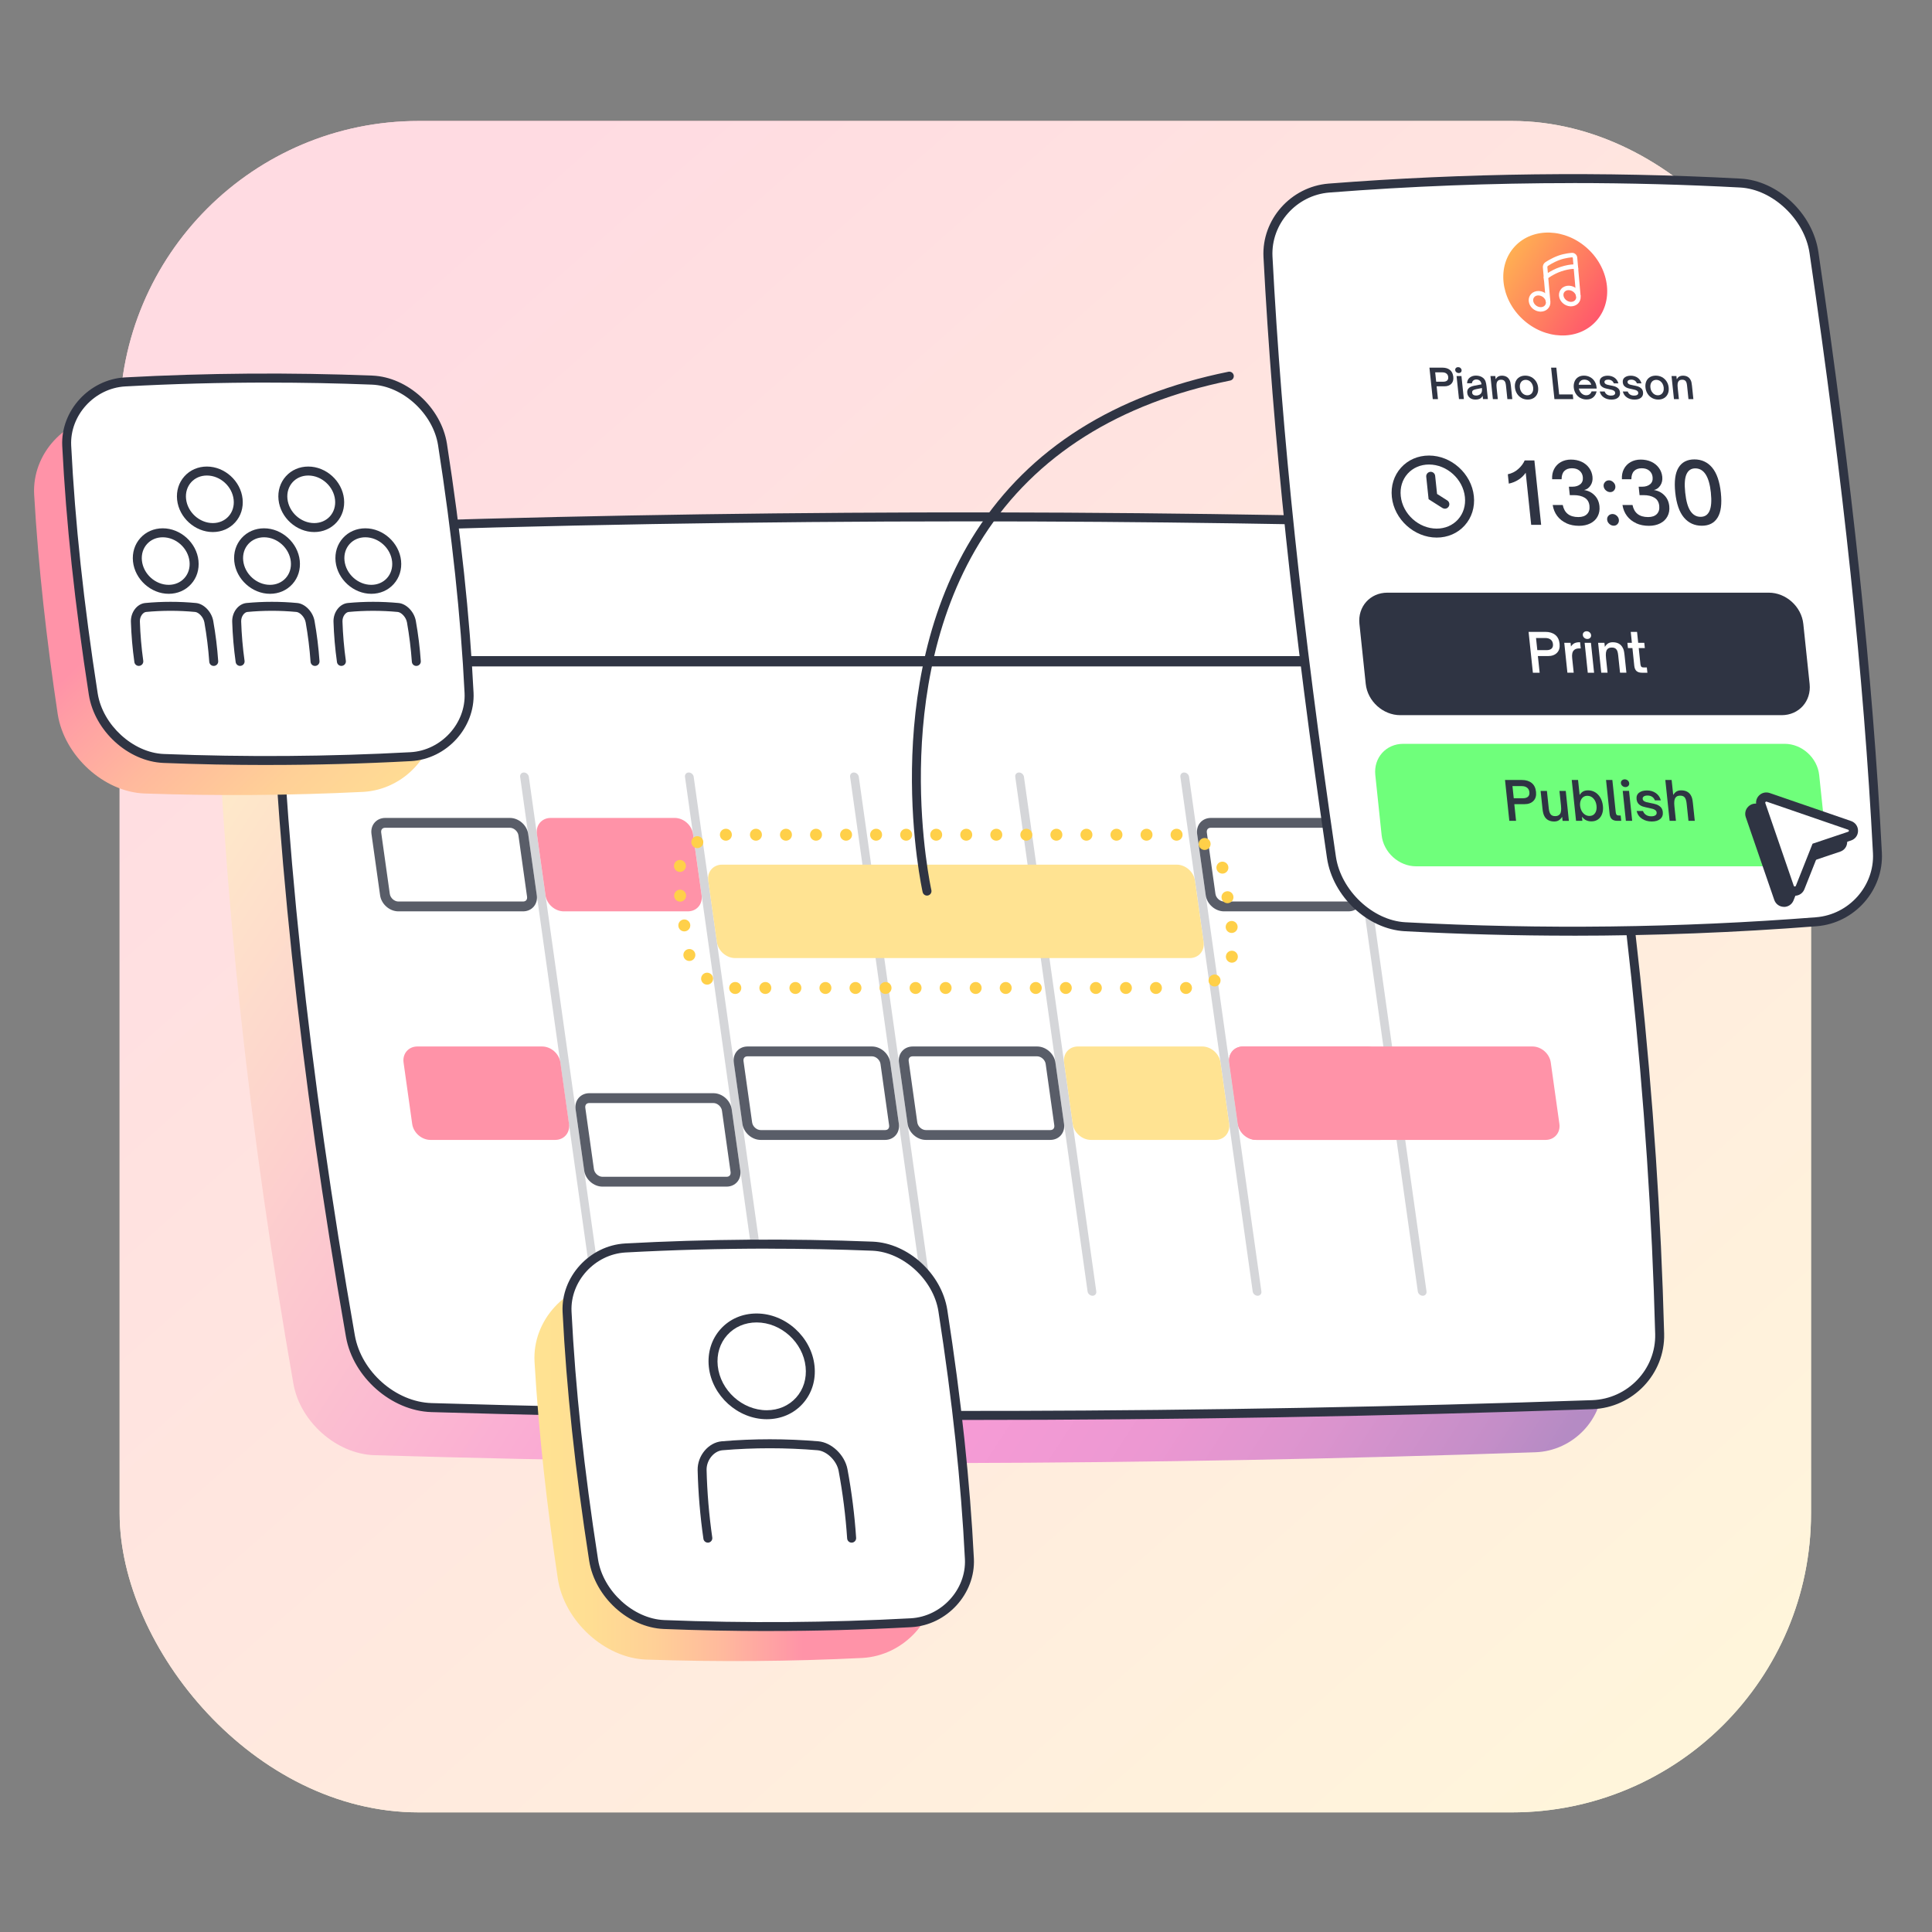 <?xml version="1.0" encoding="UTF-8"?>
<svg xmlns="http://www.w3.org/2000/svg" xmlns:xlink="http://www.w3.org/1999/xlink" viewBox="0 0 646 646">
  <rect x="0" y="0" width="646" height="646" fill="#808080" stroke="none"/>
  <defs>
    <style>.cls-1{clip-path:url(#clippath);}.cls-1,.cls-2{fill:none;}.cls-1,.cls-2,.cls-3,.cls-4,.cls-5,.cls-6,.cls-7,.cls-8,.cls-9,.cls-10,.cls-11,.cls-12,.cls-13,.cls-14,.cls-15,.cls-16{stroke-width:0px;}.cls-3{fill:url(#linear-gradient);}.cls-17{clip-path:url(#clippath-1);}.cls-4{fill:url(#New_Gradient_Swatch);}.cls-5{fill:url(#linear-gradient-4);}.cls-6{fill:url(#linear-gradient-2);}.cls-7{fill:url(#linear-gradient-3);}.cls-8{fill:url(#linear-gradient-5);}.cls-9{fill:#595d68;}.cls-10{fill:#6fff7b;}.cls-11{fill:#2f3443;}.cls-12{fill:#d5d6d9;}.cls-13{fill:#ff93a8;}.cls-14{fill:#ffe392;}.cls-15{fill:#fff;}.cls-16{fill:#ffd049;}</style>
    <linearGradient id="linear-gradient" x1="123.99" y1="97.82" x2="570.93" y2="604.61" gradientUnits="userSpaceOnUse">
      <stop offset="0" stop-color="#ffc9d4"></stop>
      <stop offset=".04" stop-color="#ffd0d5"></stop>
      <stop offset=".15" stop-color="#ffe1d7"></stop>
      <stop offset=".29" stop-color="#ffedd9"></stop>
      <stop offset=".49" stop-color="#fff4da"></stop>
      <stop offset="1" stop-color="#fff6db"></stop>
    </linearGradient>
    <linearGradient id="linear-gradient-2" x1="123.99" y1="97.82" x2="570.93" y2="604.61" gradientUnits="userSpaceOnUse">
      <stop offset="0" stop-color="#ffdbe2"></stop>
      <stop offset="1" stop-color="#fff6db"></stop>
    </linearGradient>
    <linearGradient id="linear-gradient-3" x1="86.52" y1="197.34" x2="522.77" y2="481.5" gradientUnits="userSpaceOnUse">
      <stop offset="0" stop-color="#fff1c8"></stop>
      <stop offset=".55" stop-color="#f99cd6"></stop>
      <stop offset=".68" stop-color="#f59bd5"></stop>
      <stop offset=".78" stop-color="#ec98d2"></stop>
      <stop offset=".87" stop-color="#db94ce"></stop>
      <stop offset=".96" stop-color="#c48ec8"></stop>
      <stop offset="1" stop-color="#b58bc4"></stop>
    </linearGradient>
    <linearGradient id="linear-gradient-4" x1="158.49" y1="285.38" x2="16.73" y2="137.58" gradientUnits="userSpaceOnUse">
      <stop offset="0" stop-color="#ffe392"></stop>
      <stop offset=".14" stop-color="#ffde93"></stop>
      <stop offset=".3" stop-color="#ffd097"></stop>
      <stop offset=".47" stop-color="#ffb99d"></stop>
      <stop offset=".64" stop-color="#ff99a6"></stop>
      <stop offset=".67" stop-color="#ff93a8"></stop>
    </linearGradient>
    <linearGradient id="linear-gradient-5" x1="178.7" y1="491.47" x2="312.75" y2="491.47" xlink:href="#linear-gradient-4"></linearGradient>
    <clipPath id="clippath">
      <path class="cls-2" d="m532.43,469.68c-129.38,4.48-258.77,4.81-388.15.98-12.64-.38-24.85-11.11-27.11-23.87-14.49-82.73-23.91-164.99-26.07-246.68-.32-12.6,9.88-23.22,22.51-23.67,129.38-4.48,258.77-4.81,388.15-.98,12.64.38,24.85,11.11,27.11,23.87,14.49,82.73,23.91,164.99,26.07,246.68.31,12.6-9.88,23.22-22.51,23.67Z"></path>
    </clipPath>
    <clipPath id="clippath-1">
      <path class="cls-1" d="m532.43,469.68c-129.38,4.48-258.77,4.81-388.15.98-12.64-.38-24.85-11.11-27.11-23.87-14.49-82.73-23.91-164.99-26.07-246.68-.32-12.6,9.88-23.22,22.51-23.67,129.38-4.48,258.77-4.81,388.15-.98,12.64.38,24.85,11.11,27.11,23.87,14.49,82.73,23.91,164.99,26.07,246.68.31,12.6-9.88,23.22-22.51,23.67Z"></path>
    </clipPath>
    <linearGradient id="New_Gradient_Swatch" x1="552.04" y1="115.52" x2="491.42" y2="76.61" gradientTransform="translate(234.9 -350.17) rotate(47.01)" gradientUnits="userSpaceOnUse">
      <stop offset=".2" stop-color="#ff4b6f"></stop>
      <stop offset="1" stop-color="#ffd448"></stop>
    </linearGradient>
  </defs>
  <g id="Layer_2">
    <rect class="cls-3" x="40" y="40.45" width="565.55" height="565.55" rx="100" ry="100"></rect>
    <rect class="cls-6" x="40" y="40.45" width="565.55" height="565.55" rx="100" ry="100"></rect>
  </g>
  <g id="Layer_1">
    <path class="cls-7" d="m513.37,485.59c-129.38,4.48-258.77,4.81-388.15.98-12.64-.38-24.85-11.11-27.11-23.87-14.49-82.73-23.91-164.99-26.07-246.68-.32-12.6,9.88-23.22,22.51-23.67,129.38-4.48,258.77-4.81,388.15-.98,12.64.38,24.85,11.11,27.11,23.87,14.49,82.73,23.91,164.99,26.07,246.68.32,12.6-9.88,23.22-22.51,23.67Z"></path>
    <path class="cls-15" d="m532.43,469.68c-129.38,4.48-258.77,4.81-388.15.98-12.64-.38-24.85-11.11-27.11-23.87-14.49-82.73-23.91-164.99-26.07-246.68-.32-12.6,9.88-23.22,22.51-23.67,129.38-4.48,258.77-4.81,388.15-.98,12.64.38,24.85,11.11,27.11,23.87,14.49,82.73,23.91,164.99,26.07,246.68.31,12.6-9.88,23.22-22.51,23.67Z"></path>
    <path class="cls-11" d="m322.88,474.79c-59.7,0-119.36-.88-178.65-2.63-13.36-.41-26.16-11.67-28.54-25.11-15.51-88.56-24.04-169.32-26.09-246.9-.34-13.42,10.41-24.72,23.96-25.21,128.82-4.46,259.44-4.79,388.25-.98,13.36.41,26.16,11.67,28.54,25.11,15.51,88.56,24.04,169.32,26.09,246.9.33,13.42-10.41,24.72-23.96,25.21h0c-69.53,2.41-139.59,3.61-209.6,3.61Zm.28-300.46c-69.98,0-140,1.2-209.5,3.61-11.91.43-21.36,10.36-21.06,22.13,2.04,77.43,10.56,158.05,26.05,246.45,2.14,12.11,13.66,22.27,25.67,22.63,128.74,3.81,259.31,3.47,388.06-.98,11.91-.43,21.36-10.36,21.06-22.13-2.04-77.43-10.56-158.05-26.05-246.45-2.14-12.11-13.66-22.27-25.67-22.63-59.25-1.75-118.89-2.63-178.56-2.63Zm209.27,295.34h0,0Z"></path>
    <path class="cls-11" d="m532.87,222.83H92.79c-.95,0-1.72-.77-1.72-1.72s.77-1.72,1.72-1.72h440.08c.95,0,1.72.77,1.72,1.72s-.77,1.72-1.72,1.72Z"></path>
    <path class="cls-12" d="m199.76,433.26h0c-.8,0-1.55-.65-1.66-1.45l-24.18-172.06c-.11-.8.45-1.45,1.25-1.45h0c.8,0,1.55.65,1.66,1.45l24.18,172.06c.11.8-.45,1.45-1.25,1.45Z"></path>
    <path class="cls-12" d="m254.88,433.26h0c-.8,0-1.55-.65-1.66-1.45l-24.18-172.06c-.11-.8.45-1.45,1.25-1.45h0c.8,0,1.55.65,1.66,1.45l24.18,172.06c.11.8-.45,1.45-1.25,1.45Z"></path>
    <path class="cls-12" d="m310.09,433.26h0c-.8,0-1.55-.65-1.66-1.45l-24.18-172.06c-.11-.8.45-1.45,1.25-1.45h0c.8,0,1.55.65,1.66,1.45l24.18,172.06c.11.8-.45,1.45-1.25,1.45Z"></path>
    <path class="cls-12" d="m365.31,433.26h0c-.8,0-1.55-.65-1.66-1.45l-24.18-172.06c-.11-.8.45-1.45,1.25-1.45h0c.8,0,1.55.65,1.66,1.45l24.18,172.06c.11.8-.45,1.45-1.25,1.45Z"></path>
    <path class="cls-12" d="m420.52,433.26h0c-.8,0-1.55-.65-1.66-1.45l-24.18-172.06c-.11-.8.45-1.45,1.25-1.45h0c.8,0,1.55.65,1.66,1.45l24.18,172.06c.11.8-.45,1.45-1.25,1.45Z"></path>
    <path class="cls-12" d="m475.73,433.26h0c-.8,0-1.55-.65-1.66-1.45l-24.18-172.06c-.11-.8.45-1.45,1.25-1.45h0c.8,0,1.55.65,1.66,1.45l24.18,172.06c.11.8-.45,1.45-1.25,1.45Z"></path>
    <path class="cls-9" d="m170.49,276.78c1.34,0,2.67,1.19,2.86,2.54l2.88,20.5c.07.49-.03.91-.28,1.2-.24.28-.61.42-1.08.42h-41.67c-1.34,0-2.67-1.19-2.86-2.54l-2.88-20.5c-.07-.49.03-.91.28-1.2.24-.28.61-.42,1.08-.42h41.67m0-3.29h-41.67c-2.96,0-5.03,2.4-4.61,5.37l2.88,20.5c.42,2.96,3.16,5.37,6.12,5.37h41.67c2.96,0,5.03-2.4,4.61-5.37l-2.88-20.5c-.42-2.96-3.16-5.37-6.12-5.37h0Z"></path>
    <path class="cls-13" d="m185.65,381.15h-41.71c-2.96,0-5.71-2.4-6.12-5.37l-2.88-20.5c-.42-2.96,1.65-5.37,4.61-5.37h41.71c2.96,0,5.71,2.4,6.12,5.37l2.88,20.5c.42,2.96-1.65,5.37-4.61,5.37Z"></path>
    <path class="cls-13" d="m229.99,304.73h-41.47c-2.96,0-5.71-2.4-6.12-5.37l-2.88-20.5c-.42-2.96,1.65-5.37,4.61-5.37h41.47c2.96,0,5.71,2.4,6.12,5.37l2.88,20.5c.42,2.96-1.65,5.37-4.61,5.37Z"></path>
    <path class="cls-9" d="m238.54,368.82c1.34,0,2.67,1.19,2.86,2.54l2.88,20.5c.07.49-.03.91-.28,1.2-.24.28-.61.42-1.08.42h-41.47c-1.34,0-2.67-1.19-2.86-2.54l-2.88-20.5c-.07-.49.03-.91.28-1.2.24-.28.61-.42,1.08-.42h41.47m0-3.29h-41.47c-2.96,0-5.03,2.4-4.61,5.37l2.88,20.5c.42,2.96,3.16,5.37,6.12,5.37h41.47c2.96,0,5.03-2.4,4.61-5.37l-2.88-20.5c-.42-2.96-3.16-5.37-6.12-5.37h0Z"></path>
    <path class="cls-14" d="m506.06,304.73h-41.57c-2.96,0-5.71-2.4-6.12-5.37l-2.88-20.5c-.42-2.96,1.65-5.37,4.61-5.37h41.57c2.96,0,5.71,2.4,6.12,5.37l2.88,20.5c.42,2.96-1.65,5.37-4.61,5.37Z"></path>
    <path class="cls-14" d="m397.83,320.35h-152.01c-2.96,0-5.71-2.4-6.12-5.37l-2.88-20.5c-.42-2.96,1.65-5.37,4.61-5.37h152.01c2.96,0,5.71,2.4,6.12,5.37l2.88,20.5c.42,2.96-1.65,5.37-4.61,5.37Z"></path>
    <path class="cls-9" d="m291.55,353.2c1.34,0,2.67,1.19,2.86,2.54l2.88,20.5c.07.49-.03.91-.28,1.2-.24.28-.61.42-1.08.42h-41.58c-1.34,0-2.67-1.19-2.86-2.54l-2.88-20.5c-.07-.49.03-.91.28-1.2.24-.28.61-.42,1.08-.42h41.58m0-3.29h-41.58c-2.96,0-5.03,2.4-4.61,5.37l2.88,20.5c.42,2.96,3.16,5.37,6.12,5.37h41.58c2.96,0,5.03-2.4,4.61-5.37l-2.88-20.5c-.42-2.96-3.16-5.37-6.12-5.37h0Z"></path>
    <path class="cls-9" d="m346.78,353.2c1.34,0,2.67,1.19,2.86,2.54l2.88,20.5c.07.49-.03.91-.28,1.2-.24.28-.61.42-1.08.42h-41.58c-1.34,0-2.67-1.19-2.86-2.54l-2.88-20.5c-.07-.49.03-.91.28-1.2.24-.28.61-.42,1.08-.42h41.58m0-3.29h-41.58c-2.96,0-5.03,2.4-4.61,5.37l2.88,20.5c.42,2.96,3.16,5.37,6.12,5.37h41.58c2.96,0,5.03-2.4,4.61-5.37l-2.88-20.5c-.42-2.96-3.16-5.37-6.12-5.37h0Z"></path>
    <path class="cls-14" d="m406.37,381.15h-41.57c-2.96,0-5.71-2.4-6.12-5.37l-2.88-20.5c-.42-2.96,1.65-5.37,4.61-5.37h41.57c2.96,0,5.71,2.4,6.12,5.37l2.88,20.5c.42,2.96-1.65,5.37-4.61,5.37Z"></path>
    <path class="cls-9" d="m446.46,276.78c1.34,0,2.67,1.19,2.86,2.54l2.88,20.5c.07.49-.03.91-.28,1.2-.24.28-.61.42-1.08.42h-41.57c-1.34,0-2.67-1.19-2.86-2.54l-2.88-20.5c-.07-.49.03-.91.28-1.2.24-.28.61-.42,1.08-.42h41.57m0-3.29h-41.57c-2.96,0-5.03,2.4-4.61,5.37l2.88,20.5c.42,2.96,3.16,5.37,6.12,5.37h41.57c2.96,0,5.03-2.4,4.61-5.37l-2.88-20.5c-.42-2.96-3.16-5.37-6.12-5.37h0Z"></path>
    <path class="cls-13" d="m516.8,381.15h-96.78c-2.96,0-5.71-2.4-6.12-5.37l-2.88-20.5c-.42-2.96,1.65-5.37,4.61-5.37h96.78c2.96,0,5.71,2.4,6.12,5.37l2.88,20.5c.42,2.96-1.65,5.37-4.61,5.37Z"></path>
    <path class="cls-13" d="m461.59,381.15h-41.57c-2.96,0-5.71-2.4-6.12-5.37l-2.88-20.5c-.42-2.96,1.65-5.37,4.61-5.37h41.57c2.96,0,5.71,2.4,6.12,5.37l2.88,20.5c.42,2.96-1.65,5.37-4.61,5.37Z"></path>
    <path class="cls-16" d="m394.56,330.35c0-1.11.89-2,2-2h0c1.1,0,2,.89,2,2h0c0,1.1-.9,2-2,2h0c-1.11,0-2-.9-2-2Zm-10.05,0c0-1.11.9-2,2-2h0c1.11,0,2,.89,2,2h0c0,1.1-.89,2-2,2h0c-1.1,0-2-.9-2-2Zm-10.04,0c0-1.11.89-2,2-2h0c1.1,0,2,.89,2,2h0c0,1.1-.9,2-2,2h0c-1.11,0-2-.9-2-2Zm-10.05,0c0-1.11.9-2,2-2h0c1.11,0,2,.89,2,2h0c0,1.1-.89,2-2,2h0c-1.1,0-2-.9-2-2Zm-10.05,0c0-1.11.9-2,2-2h0c1.11,0,2,.89,2,2h0c0,1.1-.89,2-2,2h0c-1.1,0-2-.9-2-2Zm-10.04,0c0-1.11.9-2,2-2h0c1.1,0,2,.89,2,2h0c0,1.1-.9,2-2,2h0c-1.1,0-2-.9-2-2Zm-10.05,0c0-1.11.9-2,2-2h0c1.11,0,2,.89,2,2h0c0,1.1-.89,2-2,2h0c-1.1,0-2-.9-2-2Zm-10.04,0c0-1.11.89-2,2-2h0c1.1,0,1.99.89,1.99,2h0c0,1.1-.89,2-1.99,2h0c-1.11,0-2-.9-2-2Zm-10.05,0c0-1.11.89-2,2-2h0c1.1,0,2,.89,2,2h0c0,1.1-.9,2-2,2h0c-1.11,0-2-.9-2-2Zm-10.05,0c0-1.11.9-2,2-2h0c1.11,0,2,.89,2,2h0c0,1.1-.89,2-2,2h0c-1.1,0-2-.9-2-2Zm-10.04,0c0-1.11.89-2,2-2h0c1.1,0,2,.89,2,2h0c0,1.1-.9,2-2,2h0c-1.11,0-2-.9-2-2Zm-10.05,0c0-1.11.9-2,2-2h0c1.1,0,2,.89,2,2h0c0,1.1-.9,2-2,2h0c-1.1,0-2-.9-2-2Zm-10.05,0c0-1.11.9-2,2.01-2h0c1.1,0,1.99.89,1.99,2h0c0,1.1-.89,2-1.99,2h0c-1.11,0-2.01-.9-2.01-2Zm-10.04,0c0-1.11.89-2,2-2h0c1.1,0,2,.89,2,2h0c0,1.1-.9,2-2,2h0c-1.11,0-2-.9-2-2Zm-10.05,0c0-1.11.9-2,2-2h0c1.11,0,2,.89,2,2h0c0,1.1-.89,2-2,2h0c-1.1,0-2-.9-2-2Zm-8.07,2h-.02c-1.11,0-2-.9-2-2h0c0-1.11.89-2,2-2h.05c1.1,0,2,.89,2,2h0c0,1.1-.9,2-2,2h-.03Zm158.61-3.39c-.62-.92-.37-2.16.55-2.77h0c.92-.62,2.16-.37,2.78.54h0c.62.92.37,2.16-.55,2.78h0c-.34.23-.73.34-1.11.34h0c-.64,0-1.28-.31-1.66-.89Zm-169.19-.11c-.89-.65-1.09-1.89-.44-2.79h0c.65-.89,1.9-1.09,2.79-.44h0c.9.65,1.1,1.9.45,2.79h0c-.39.54-1,.83-1.62.83h0c-.41,0-.82-.13-1.18-.39Zm176.09-7.04c-1.06-.31-1.68-1.41-1.37-2.48h0c.31-1.06,1.42-1.67,2.48-1.36h0c1.06.31,1.67,1.42,1.36,2.48h0c-.25.88-1.05,1.44-1.92,1.44h0c-.18,0-.37-.02-.55-.08Zm-182.73-1.83c-.37-1.05.19-2.18,1.23-2.55h0c1.04-.36,2.18.19,2.55,1.23h0c.36,1.04-.19,2.18-1.23,2.55h0c-.22.07-.44.11-.66.11h0c-.83,0-1.6-.52-1.89-1.34Zm181.23-9.76c-.15-1.09.61-2.1,1.71-2.26h0c1.09-.15,2.1.61,2.25,1.71h0c.16,1.09-.6,2.1-1.7,2.26h0c-.09.01-.19.02-.28.02h0c-.98,0-1.84-.73-1.98-1.73Zm-183.01-.51c-.16-1.09.6-2.1,1.7-2.26h0c1.09-.15,2.1.61,2.26,1.7h0c.15,1.1-.61,2.11-1.71,2.26h0c-.09.02-.18.02-.28.02h0c-.98,0-1.83-.72-1.97-1.72Zm181.62-9.44c-.16-1.09.6-2.1,1.7-2.25h0c1.09-.16,2.1.6,2.26,1.7h0c.15,1.09-.61,2.1-1.71,2.26h0c-.09,0-.19.02-.28.02h0c-.98,0-1.83-.73-1.97-1.73Zm-183.02-.51c-.16-1.09.61-2.1,1.7-2.26h0c1.09-.15,2.1.61,2.26,1.7h0c.15,1.1-.61,2.11-1.7,2.26h0c-.1.02-.19.02-.28.02h0c-.99,0-1.84-.72-1.98-1.72Zm181.41-8.99c-.36-1.04.19-2.18,1.23-2.55h0c1.04-.36,2.18.19,2.55,1.23h0c.36,1.04-.18,2.18-1.23,2.55h0c-.22.07-.44.11-.66.11h0c-.82,0-1.6-.52-1.89-1.34Zm-180.05.69c-1.06-.31-1.67-1.42-1.36-2.48h0c.31-1.06,1.42-1.67,2.48-1.36h0c1.06.31,1.67,1.42,1.36,2.48h0c-.26.87-1.05,1.44-1.92,1.44h0c-.19,0-.38-.03-.56-.08Zm174.82-7.64c-.89-.65-1.09-1.9-.44-2.79h0c.64-.9,1.89-1.1,2.79-.45h0c.89.65,1.09,1.9.45,2.79h0c-.39.54-1,.83-1.62.83h0c-.41,0-.82-.12-1.18-.38Zm-170.12-1.12c-.61-.92-.36-2.16.55-2.77h0c.92-.62,2.16-.37,2.78.55h0c.61.92.37,2.16-.55,2.77h0c-.34.23-.73.34-1.11.34h0c-.65,0-1.28-.31-1.67-.89Zm159.91-3.59c0-1.11.9-2,2-2h0c1.11,0,2.01.89,2.01,2h0c0,1.1-.9,1.99-2.01,1.99h0c-1.1,0-2-.89-2-1.99Zm-10.04,0c0-1.11.89-2,2-2h0c1.1,0,2,.89,2,2h0c0,1.1-.9,1.99-2,1.99h0c-1.11,0-2-.89-2-1.99Zm-10.05,0c0-1.11.9-2,2-2h0c1.11,0,2,.89,2,2h0c0,1.1-.89,1.99-2,1.99h0c-1.1,0-2-.89-2-1.99Zm-10.04,0c0-1.11.89-2,1.99-2h0c1.11,0,2.01.89,2.01,2h0c0,1.1-.9,1.99-2.01,1.99h0c-1.1,0-1.99-.89-1.99-1.99Zm-10.05,0c0-1.11.9-2,2-2h0c1.11,0,2,.89,2,2h0c0,1.1-.89,1.99-2,1.99h0c-1.1,0-2-.89-2-1.99Zm-10.05,0c0-1.11.9-2,2-2h0c1.11,0,2,.89,2,2h0c0,1.1-.89,1.99-2,1.99h0c-1.1,0-2-.89-2-1.99Zm-10.04,0c0-1.11.89-2,2-2h0c1.1,0,2,.89,2,2h0c0,1.1-.9,1.99-2,1.99h0c-1.11,0-2-.89-2-1.99Zm-10.05,0c0-1.11.9-2,2-2h0c1.11,0,2,.89,2,2h0c0,1.1-.89,1.99-2,1.99h0c-1.1,0-2-.89-2-1.99Zm-10.04,0c0-1.11.89-2,1.99-2h0c1.11,0,2,.89,2,2h0c0,1.1-.89,1.99-2,1.99h0c-1.1,0-1.99-.89-1.99-1.99Zm-10.05,0c0-1.11.89-2,2-2h0c1.1,0,2,.89,2,2h0c0,1.1-.9,1.99-2,1.99h0c-1.11,0-2-.89-2-1.99Zm-10.05,0c0-1.11.9-2,2-2h0c1.11,0,2,.89,2,2h0c0,1.1-.89,1.99-2,1.99h0c-1.1,0-2-.89-2-1.99Zm-10.04,0c0-1.11.89-2,2-2h0c1.1,0,2,.89,2,2h0c0,1.1-.9,1.99-2,1.99h0c-1.11,0-2-.89-2-1.99Zm-10.05,0c0-1.11.89-2,2-2h0c1.1,0,2,.89,2,2h0c0,1.1-.9,1.99-2,1.99h0c-1.11,0-2-.89-2-1.99Zm-10.05,0c0-1.11.9-2,2-2h0c1.11,0,2,.89,2,2h0c0,1.1-.89,1.99-2,1.99h0c-1.1,0-2-.89-2-1.99Zm-10.04,0c0-1.11.89-2,2-2h0c1.1,0,2,.89,2,2h0c0,1.1-.9,1.99-2,1.99h0c-1.11,0-2-.89-2-1.99Zm-10.05,0c0-1.11.9-2,2-2h0c1.11,0,2,.89,2,2h0c0,1.1-.89,1.99-2,1.99h0c-1.1,0-2-.89-2-1.99Z"></path>
    <path class="cls-5" d="m121.45,264.78c-24.37,1.2-48.75,1.38-73.12.54-13.67-.51-26.86-12.66-29.03-26.53-3.71-24.69-6.49-49.19-7.88-73.45-.73-13.61,10.32-25.56,23.99-26.31,24.37-1.2,48.75-1.38,73.12-.54,13.67.52,26.86,12.66,29.03,26.53,3.71,24.69,6.49,49.19,7.88,73.45.73,13.61-10.32,25.56-23.99,26.31Z"></path>
    <path class="cls-15" d="m137.38,253c-27.56,1.49-55.13,1.69-82.69.6-11.06-.47-21.71-10.26-23.5-21.49-4.34-27.96-7.51-55.69-8.88-83.11-.51-11,8.4-20.65,19.46-21.3,27.56-1.49,55.13-1.69,82.69-.6,11.06.47,21.71,10.26,23.5,21.49,4.34,27.96,7.51,55.69,8.88,83.11.51,11-8.4,20.65-19.46,21.3Z"></path>
    <path class="cls-11" d="m89.51,255.79c-11.66,0-23.31-.23-34.88-.69-11.82-.5-23-10.71-24.92-22.76-4.7-30.29-7.61-57.52-8.9-83.27-.55-11.7,9.01-22.17,20.87-22.87,27.49-1.49,55.36-1.69,82.84-.61,11.82.5,23,10.71,24.92,22.76,4.7,30.29,7.61,57.52,8.9,83.27.55,11.7-9.01,22.17-20.87,22.87,0,0,0,0,0,0-15.9.86-31.94,1.29-47.95,1.29Zm.12-127.87c-15.96,0-31.94.43-47.79,1.29-10.25.6-18.51,9.64-18.04,19.73,1.28,25.64,4.18,52.77,8.87,82.95,1.68,10.53,11.8,19.79,22.08,20.22,27.38,1.08,55.15.88,82.54-.6,10.25-.6,18.52-9.64,18.05-19.73-1.28-25.64-4.18-52.77-8.87-82.95-1.68-10.53-11.8-19.79-22.08-20.22-11.54-.46-23.14-.68-34.76-.68Z"></path>
    <path class="cls-11" d="m56.41,198.55c-5.96,0-11.31-4.84-11.94-10.79h0c-.31-2.96.56-5.75,2.46-7.86,1.88-2.09,4.55-3.25,7.49-3.25,5.96,0,11.31,4.84,11.94,10.79.31,2.96-.56,5.76-2.46,7.86-1.88,2.09-4.54,3.25-7.49,3.25Zm-1.99-18.9c-2.08,0-3.95.8-5.26,2.25-1.32,1.47-1.93,3.43-1.71,5.54h0c.47,4.47,4.49,8.11,8.95,8.11,2.08,0,3.95-.8,5.26-2.25,1.32-1.47,1.93-3.44,1.71-5.54-.47-4.47-4.49-8.11-8.95-8.11Z"></path>
    <path class="cls-11" d="m46.41,222.66c-.74,0-1.38-.54-1.48-1.29-.63-4.47-1.02-9.01-1.16-13.48-.09-3.18,2.05-5.98,4.76-6.26,5.6-.53,11.32-.54,17.02,0,2.62.26,5.19,2.93,5.74,5.94.8,4.48,1.36,9.01,1.67,13.49.06.83-.56,1.54-1.39,1.6-.84.07-1.54-.56-1.6-1.39-.31-4.37-.86-8.8-1.63-13.16-.33-1.82-1.93-3.37-3.08-3.49-5.5-.52-11.03-.51-16.43,0-1,.1-2.11,1.49-2.06,3.18.14,4.36.52,8.79,1.13,13.15.11.82-.46,1.58-1.28,1.69-.07.01-.14.01-.21.01Z"></path>
    <path class="cls-11" d="m90.28,198.55c-5.96,0-11.31-4.84-11.94-10.79h0c-.31-2.96.56-5.75,2.46-7.86,1.88-2.09,4.55-3.25,7.49-3.25,5.96,0,11.31,4.84,11.94,10.79.31,2.96-.56,5.76-2.46,7.86-1.88,2.09-4.54,3.25-7.49,3.25Zm-1.99-18.9c-2.08,0-3.95.8-5.26,2.25-1.32,1.47-1.93,3.43-1.71,5.54h0c.47,4.47,4.49,8.11,8.95,8.11,2.08,0,3.95-.8,5.26-2.25,1.32-1.47,1.93-3.44,1.71-5.54-.47-4.47-4.49-8.11-8.95-8.11Z"></path>
    <path class="cls-11" d="m80.28,222.66c-.74,0-1.38-.54-1.48-1.29-.63-4.47-1.02-9.01-1.16-13.48-.09-3.18,2.05-5.98,4.76-6.26,5.6-.53,11.32-.54,17.02,0,2.62.26,5.19,2.93,5.74,5.94.8,4.48,1.36,9.01,1.67,13.49.06.83-.56,1.54-1.39,1.6-.85.07-1.54-.56-1.6-1.39-.31-4.37-.86-8.8-1.63-13.16-.33-1.82-1.93-3.37-3.08-3.49-5.5-.52-11.03-.51-16.43,0-1,.1-2.11,1.49-2.06,3.18.14,4.36.52,8.79,1.13,13.15.11.82-.46,1.58-1.28,1.69-.07.01-.14.01-.21.01Z"></path>
    <path class="cls-11" d="m124.15,198.55c-5.96,0-11.31-4.84-11.94-10.79h0c-.31-2.96.56-5.75,2.46-7.86,1.88-2.09,4.55-3.25,7.49-3.25,5.96,0,11.31,4.84,11.94,10.79.31,2.96-.56,5.75-2.46,7.86-1.88,2.09-4.54,3.25-7.49,3.25Zm-1.99-18.9c-2.08,0-3.95.8-5.26,2.25-1.32,1.47-1.93,3.43-1.71,5.54h0c.47,4.47,4.49,8.11,8.95,8.11,2.08,0,3.95-.8,5.26-2.25,1.32-1.47,1.93-3.44,1.71-5.54-.47-4.47-4.49-8.11-8.95-8.11Z"></path>
    <path class="cls-11" d="m114.15,222.66c-.74,0-1.38-.54-1.48-1.29-.63-4.47-1.02-9.01-1.16-13.48-.09-3.18,2.05-5.98,4.76-6.26,5.6-.53,11.32-.54,17.02,0,2.62.26,5.19,2.93,5.74,5.94.8,4.48,1.36,9.02,1.67,13.49.06.83-.56,1.54-1.39,1.6-.84.07-1.54-.56-1.6-1.39-.31-4.36-.86-8.79-1.63-13.16-.33-1.82-1.93-3.37-3.08-3.49-5.5-.51-11.03-.51-16.43,0-1,.1-2.11,1.49-2.06,3.18.14,4.36.52,8.79,1.13,13.15.11.82-.46,1.58-1.28,1.69-.07.01-.14.01-.21.01Z"></path>
    <path class="cls-11" d="m71.16,177.9c-5.96,0-11.31-4.84-11.94-10.79h0c-.31-2.96.56-5.75,2.46-7.86,1.88-2.09,4.55-3.25,7.49-3.25,5.96,0,11.31,4.84,11.94,10.79.31,2.96-.56,5.75-2.46,7.86-1.89,2.09-4.55,3.25-7.49,3.25Zm-8.95-11.11c.47,4.47,4.49,8.11,8.95,8.11,2.08,0,3.95-.8,5.26-2.25,1.32-1.47,1.93-3.44,1.71-5.54-.47-4.47-4.49-8.11-8.95-8.11-2.08,0-3.95.8-5.26,2.25-1.32,1.47-1.93,3.44-1.71,5.54h0Z"></path>
    <path class="cls-11" d="m105.07,177.9c-5.96,0-11.31-4.84-11.94-10.79h0c-.31-2.96.56-5.75,2.46-7.86,1.88-2.09,4.54-3.25,7.49-3.25,5.96,0,11.31,4.84,11.94,10.79.31,2.96-.56,5.75-2.46,7.86-1.89,2.09-4.55,3.25-7.49,3.25Zm-1.99-18.9c-2.08,0-3.95.8-5.26,2.25-1.32,1.47-1.93,3.44-1.71,5.54h0c.47,4.47,4.49,8.11,8.95,8.11,2.08,0,3.95-.8,5.26-2.25,1.32-1.47,1.93-3.44,1.71-5.54-.47-4.47-4.49-8.11-8.95-8.11Z"></path>
    <path class="cls-8" d="m288.33,554.37c-24.1,1.18-48.19,1.36-72.29.54-13.9-.52-27.31-12.86-29.51-26.97-3.66-24.41-6.4-48.63-7.8-72.62-.75-13.83,10.48-25.98,24.38-26.75,24.1-1.18,48.19-1.36,72.29-.54,13.9.52,27.31,12.86,29.51,26.97,3.66,24.41,6.4,48.63,7.8,72.62.75,13.83-10.48,25.98-24.38,26.75Z"></path>
    <path class="cls-15" d="m304.68,542.58c-27.56,1.49-55.13,1.69-82.69.6-11.06-.47-21.71-10.26-23.5-21.49-4.34-27.96-7.51-55.69-8.88-83.11-.51-11,8.4-20.65,19.46-21.3,27.56-1.49,55.13-1.69,82.69-.6,11.06.47,21.71,10.26,23.5,21.49,4.34,27.96,7.51,55.69,8.88,83.11.51,11-8.4,20.65-19.46,21.3Z"></path>
    <path class="cls-11" d="m256.81,545.37c-11.66,0-23.3-.23-34.88-.69-11.82-.5-23-10.71-24.92-22.76-4.7-30.29-7.61-57.53-8.9-83.27-.55-11.7,9.01-22.17,20.87-22.87,27.49-1.49,55.36-1.69,82.84-.61,11.82.5,23,10.71,24.92,22.76,4.7,30.29,7.61,57.52,8.9,83.27.54,11.7-9.01,22.17-20.87,22.87,0,0,0,0,0,0-15.9.86-31.93,1.29-47.95,1.29Zm.12-127.87c-15.96,0-31.94.43-47.79,1.29-10.25.6-18.51,9.64-18.04,19.73,1.28,25.63,4.18,52.77,8.87,82.95,1.68,10.53,11.8,19.79,22.08,20.23,27.39,1.08,55.16.88,82.54-.6,10.25-.6,18.52-9.64,18.05-19.73-1.28-25.64-4.18-52.77-8.87-82.95-1.68-10.53-11.8-19.79-22.08-20.22-11.54-.46-23.14-.68-34.76-.68Z"></path>
    <path class="cls-11" d="m256.38,474.54c-9.67,0-18.36-7.86-19.37-17.52h0c-.5-4.77.9-9.25,3.94-12.63,3.02-3.36,7.29-5.2,12.03-5.2,9.67,0,18.36,7.86,19.37,17.52.5,4.77-.9,9.25-3.94,12.63-3.02,3.36-7.29,5.2-12.03,5.2Zm-3.4-32.36c-3.87,0-7.35,1.5-9.8,4.21-2.47,2.74-3.6,6.4-3.19,10.31h0c.86,8.18,8.21,14.84,16.39,14.84,3.87,0,7.35-1.5,9.8-4.21,2.47-2.74,3.6-6.4,3.19-10.31-.86-8.18-8.21-14.84-16.39-14.84Z"></path>
    <path class="cls-11" d="m236.68,515.81c-.73,0-1.38-.54-1.48-1.29-1.1-7.62-1.75-15.36-1.93-22.98-.09-4.8,3.59-9.2,8.02-9.61,10.65-.91,21.53-.91,32.36,0,4.45.4,8.8,4.57,9.71,9.29,1.42,7.64,2.4,15.37,2.9,22.99.05.83-.57,1.54-1.4,1.6-.83.06-1.54-.57-1.6-1.4-.5-7.5-1.46-15.12-2.86-22.63-.65-3.37-3.93-6.58-7.02-6.86-10.65-.89-21.36-.89-31.83,0-2.87.26-5.34,3.33-5.29,6.56.18,7.5.82,15.11,1.9,22.62.12.82-.45,1.58-1.27,1.7-.07.01-.14.02-.22.02Z"></path>
    <g class="cls-17">
      <path class="cls-11" d="m586.35,342.09c-45.86,3.57-91.73,4.12-137.59,1.67-11.74-.65-22.79-11.17-24.59-23.17-9.96-67.88-17.79-134.94-21.22-200.84-.58-11.63,8.63-22.03,20.37-22.98,45.86-3.57,91.73-4.12,137.59-1.67,11.74.65,22.79,11.17,24.59,23.17,9.96,67.88,17.79,134.94,21.22,200.84.58,11.63-8.63,22.03-20.37,22.98Z"></path>
      <path class="cls-15" d="m450.81,304.81h-28.48c-.91,0-1.65-.74-1.65-1.65s.74-1.65,1.65-1.65h28.48c.94,0,1.76-.35,2.32-.99.57-.65.8-1.54.67-2.51l-2.63-17.34c-.3-2.16-2.36-3.97-4.5-3.97h-28.93c-.91,0-1.65-.74-1.65-1.65s.74-1.65,1.65-1.65h28.93c3.81,0,7.22,2.98,7.75,6.78l2.63,17.34c.27,1.94-.24,3.76-1.44,5.14-1.19,1.37-2.89,2.12-4.8,2.12Z"></path>
      <path class="cls-15" d="m463.44,345.77h0c-.8,0-1.55-.65-1.66-1.44l-11.89-84.59c-.11-.8.45-1.45,1.25-1.45h0c.8,0,1.55.65,1.66,1.44l11.89,84.59c.11.8-.45,1.45-1.25,1.45Z"></path>
    </g>
    <path class="cls-15" d="m607.38,308.2c-45.86,3.57-91.73,4.12-137.59,1.67-11.74-.65-22.79-11.17-24.59-23.17-9.96-67.88-17.79-134.94-21.22-200.84-.58-11.63,8.63-22.03,20.37-22.98,45.86-3.57,91.73-4.12,137.59-1.67,11.74.65,22.79,11.17,24.59,23.17,9.96,67.88,17.79,134.94,21.22,200.84.58,11.63-8.63,22.03-20.37,22.98Z"></path>
    <path class="cls-11" d="m525.75,312.86c-18.73,0-37.44-.5-56.05-1.49-12.42-.68-24.08-11.65-25.99-24.44-11.39-77.66-18.14-141.52-21.24-200.98-.63-12.52,9.13-23.53,21.75-24.56,45.72-3.56,92.08-4.12,137.79-1.67,12.42.68,24.08,11.65,25.99,24.44,11.39,77.66,18.14,141.52,21.24,200.98.63,12.52-9.13,23.53-21.75,24.56h0c-27.11,2.11-54.45,3.17-81.74,3.17Zm.23-251.64c-27.22,0-54.48,1.05-81.51,3.16-11.02.89-19.54,10.5-18.99,21.41,3.09,59.36,9.83,123.14,21.21,200.69,1.68,11.26,12.3,21.29,23.18,21.89,45.58,2.44,91.81,1.88,137.39-1.67,11.02-.89,19.54-10.5,19-21.41-3.09-59.36-9.83-123.14-21.21-200.7-1.68-11.26-12.3-21.29-23.18-21.89-18.55-.99-37.2-1.49-55.88-1.49Z"></path>
    <path class="cls-10" d="m601.05,289.67h-127.54c-5.77,0-10.93-4.67-11.54-10.44l-2.11-20.08c-.61-5.77,3.58-10.44,9.34-10.44h127.54c5.77,0,10.93,4.67,11.54,10.44l2.11,20.08c.61,5.77-3.58,10.44-9.34,10.44Z"></path>
    <path class="cls-11" d="m504.67,274.46l-1.44-13.66h5.64c1.34,0,2.42.33,3.26.99.84.66,1.33,1.66,1.47,3,.13,1.28-.15,2.28-.87,3.01-.71.73-1.72,1.09-3.02,1.09h-3.37l.58,5.57h-2.27Zm4.54-7.55c.78,0,1.35-.18,1.72-.53.37-.35.52-.86.45-1.51-.07-.66-.33-1.16-.78-1.5-.45-.35-1.05-.52-1.82-.52h-3.06l.43,4.06h3.06Z"></path>
    <path class="cls-11" d="m516.46,273.01c-.19-.32-.34-.68-.44-1.08-.11-.4-.2-.94-.27-1.62l-.62-5.85h2.11l.62,5.87c.11,1,.35,1.69.74,2.08.32.32.79.48,1.41.48.68,0,1.19-.21,1.54-.64.22-.27.36-.64.42-1.1.06-.46.05-1.08-.03-1.85l-.51-4.83h2.11l1.05,10.01h-2.11l-.14-1.36c-.36.55-.75.95-1.16,1.19-.41.24-.91.37-1.49.37-1.5,0-2.58-.55-3.23-1.65Z"></path>
    <path class="cls-11" d="m530.41,274.31c-.48-.23-.97-.64-1.46-1.21l.14,1.36h-2.11l-1.44-13.66h2.11l.53,5.01c.37-.57.78-.97,1.22-1.2.44-.23.98-.34,1.61-.34.87,0,1.66.22,2.37.65s1.29,1.05,1.74,1.83c.45.79.73,1.69.84,2.7s.02,1.92-.27,2.7c-.29.79-.74,1.4-1.36,1.84-.62.44-1.36.65-2.23.65-.64,0-1.21-.12-1.69-.35Zm2.94-2.43c.42-.63.58-1.44.48-2.42s-.43-1.78-.99-2.42c-.56-.63-1.25-.95-2.07-.95-.54,0-1,.14-1.39.43-.39.29-.67.69-.86,1.2s-.24,1.09-.18,1.74c.07.64.25,1.22.54,1.74.29.51.66.91,1.11,1.2.45.29.94.43,1.48.43.82,0,1.45-.32,1.87-.95Z"></path>
    <path class="cls-11" d="m540.79,274.46c-.78,0-1.38-.18-1.81-.54-.43-.36-.69-.95-.78-1.77l-1.19-11.35h2.11l1.13,10.79c.04.39.14.67.29.84.15.17.41.25.77.25h.59l.19,1.77h-1.31Z"></path>
    <path class="cls-11" d="m542.49,262.8c-.29-.24-.46-.55-.5-.92-.04-.37.06-.68.31-.92.24-.24.56-.37.94-.37s.74.12,1.02.37c.29.24.45.55.49.92.04.37-.06.68-.3.92-.24.24-.55.37-.95.37s-.72-.12-1.01-.37Zm3.26,11.66h-2.11l-1.05-10.01h2.11l1.05,10.01Z"></path>
    <path class="cls-11" d="m549.05,273.77c-.93-.6-1.54-1.47-1.82-2.61h2.13c.2.57.54,1.01,1.02,1.32.47.31,1.06.47,1.75.47.58,0,1.04-.11,1.37-.33.33-.22.47-.53.43-.94-.03-.32-.17-.58-.41-.77s-.53-.34-.87-.44c-.34-.1-.8-.21-1.39-.33-.8-.15-1.46-.32-1.98-.48s-.97-.44-1.36-.83c-.39-.39-.62-.92-.7-1.6-.1-.95.18-1.68.84-2.18.66-.5,1.54-.75,2.64-.75s2.13.29,2.96.88c.83.58,1.38,1.4,1.67,2.43h-1.99c-.2-.54-.52-.94-.95-1.21-.43-.27-.94-.4-1.51-.4-.54,0-.95.1-1.24.3-.29.2-.42.48-.38.82.03.29.16.52.38.69.23.17.5.3.83.39.33.09.77.19,1.35.3.81.14,1.49.3,2.02.48.53.18,1,.47,1.42.87.41.4.65.95.73,1.66.1.97-.17,1.74-.83,2.31-.66.57-1.61.86-2.86.86s-2.33-.3-3.25-.9Z"></path>
    <path class="cls-11" d="m558.27,274.46l-1.44-13.66h2.11l.53,5.01c.36-.57.75-.97,1.17-1.2.42-.23.92-.34,1.48-.34,1.49,0,2.57.54,3.23,1.63.23.39.39.79.48,1.2.09.41.17.91.23,1.5l.62,5.85h-2.11l-.62-5.85c-.11-1-.35-1.69-.74-2.08-.32-.32-.79-.48-1.41-.48-.72,0-1.23.21-1.54.64-.21.27-.35.64-.41,1.1-.07.46-.06,1.08.02,1.85l.51,4.82h-2.11Z"></path>
    <path class="cls-11" d="m595.74,239.13h-127.54c-5.77,0-10.93-4.67-11.54-10.44l-2.11-20.08c-.61-5.77,3.58-10.44,9.34-10.44h127.54c5.77,0,10.93,4.67,11.54,10.44l2.11,20.08c.61,5.77-3.58,10.44-9.34,10.44Z"></path>
    <path class="cls-15" d="m512.55,224.94l-1.44-13.66h5.64c1.34,0,2.42.33,3.26.99.84.66,1.33,1.66,1.47,3,.13,1.28-.15,2.28-.87,3.01s-1.72,1.09-3.02,1.09h-3.37l.59,5.57h-2.27Zm4.54-7.55c.78,0,1.35-.18,1.72-.53.37-.35.52-.86.45-1.51-.07-.66-.33-1.16-.78-1.5-.45-.35-1.05-.52-1.82-.52h-3.06l.43,4.06h3.06Z"></path>
    <path class="cls-15" d="m524.09,224.94l-1.05-10.01h2.11l.13,1.25c.34-.53.73-.9,1.18-1.11.45-.21,1-.32,1.64-.32h.23l.22,2.06h-.54c-.8,0-1.39.21-1.78.64-.5.51-.68,1.4-.54,2.65l.51,4.83h-2.11Z"></path>
    <path class="cls-15" d="m529.75,213.28c-.29-.24-.46-.55-.5-.92-.04-.37.06-.68.31-.92.24-.24.55-.37.94-.37s.73.12,1.02.37c.29.24.45.55.49.92.04.37-.06.68-.3.92-.24.24-.55.37-.95.37s-.72-.12-1.01-.37Zm3.26,11.66h-2.11l-1.05-10.01h2.11l1.05,10.01Z"></path>
    <path class="cls-15" d="m535.41,224.94l-1.05-10.01h2.11l.14,1.36c.36-.57.75-.97,1.16-1.2.42-.23.91-.34,1.47-.34,1.5,0,2.58.54,3.23,1.63.25.39.41.79.5,1.2.09.41.17.91.23,1.5l.62,5.85h-2.13l-.62-5.85c-.05-.52-.14-.95-.25-1.29-.11-.33-.27-.6-.47-.79-.32-.32-.79-.48-1.41-.48-.73,0-1.25.21-1.56.64-.21.27-.34.64-.4,1.09-.06.45-.05,1.07.03,1.86l.51,4.82h-2.11Z"></path>
    <path class="cls-15" d="m549.04,224.94c-.78,0-1.38-.18-1.81-.54s-.69-.95-.78-1.77l-.62-5.94h-1.5l-.18-1.75h1.5l-.38-3.65h2.11l.38,3.65h2.04l.18,1.75h-2.04l.56,5.35c.04.38.13.67.27.85.14.19.41.28.82.28h1.06l.19,1.77h-1.79Z"></path>
    <path class="cls-11" d="m479.07,133.45l-1.11-10.52h4.34c1.03,0,1.87.25,2.51.77.65.51,1.02,1.28,1.13,2.31.1.98-.12,1.76-.67,2.32-.55.56-1.32.84-2.32.84h-2.59l.45,4.29h-1.75Zm3.5-5.82c.6,0,1.04-.14,1.32-.41.28-.27.4-.66.35-1.16-.05-.51-.25-.89-.6-1.16-.34-.27-.81-.4-1.4-.4h-2.36l.33,3.13h2.36Z"></path>
    <path class="cls-11" d="m486.96,124.46c-.23-.19-.35-.42-.38-.71-.03-.28.05-.52.24-.71.19-.19.43-.28.72-.28s.57.09.79.28c.22.19.35.43.38.71.03.29-.05.52-.23.71-.18.19-.42.28-.73.28s-.55-.09-.78-.28Zm2.51,8.98h-1.63l-.81-7.71h1.63l.81,7.71Z"></path>
    <path class="cls-11" d="m491.46,133c-.5-.4-.79-.95-.86-1.65-.08-.72.15-1.28.66-1.7.37-.29.95-.52,1.72-.68l2.39-.46c-.06-.51-.24-.91-.54-1.19-.31-.29-.72-.43-1.2-.43-.39,0-.73.11-1,.34s-.42.53-.46.92h-1.63c.04-.83.34-1.46.91-1.9.57-.44,1.25-.66,2.05-.66.46,0,.9.06,1.31.19.41.13.78.32,1.09.58.41.35.69.76.84,1.23.15.47.25,1.02.32,1.67l.44,4.18h-1.63l-.12-1.1c-.17.35-.39.62-.69.83-.4.28-.98.43-1.73.43s-1.38-.2-1.88-.59Zm3.14-.97c.41-.22.68-.51.81-.87s.17-.83.11-1.42l-2.01.4c-.52.11-.88.27-1.08.47-.16.18-.23.41-.2.69.03.3.17.54.41.71s.55.25.93.25.72-.08,1.04-.23Z"></path>
    <path class="cls-11" d="m499.17,133.45l-.81-7.71h1.63l.11,1.05c.28-.44.57-.75.9-.92.32-.17.7-.26,1.13-.26,1.16,0,1.99.42,2.49,1.25.19.3.32.61.39.92.07.31.13.7.18,1.16l.47,4.51h-1.64l-.47-4.51c-.04-.4-.11-.73-.19-.99s-.21-.46-.36-.61c-.25-.25-.61-.37-1.09-.37-.56,0-.96.17-1.2.5-.16.21-.27.49-.31.84s-.04.83.03,1.43l.39,3.71h-1.63Z"></path>
    <path class="cls-11" d="m508.78,133.09c-.62-.34-1.13-.82-1.52-1.43-.39-.61-.63-1.31-.71-2.1-.08-.76.01-1.44.27-2.05.26-.6.67-1.07,1.22-1.41.55-.33,1.21-.5,1.96-.5s1.44.17,2.06.5c.62.34,1.13.8,1.53,1.41.39.6.63,1.28.71,2.05.08.78,0,1.48-.27,2.09-.26.61-.67,1.09-1.22,1.43-.55.34-1.21.52-1.97.52s-1.44-.17-2.07-.51Zm3.03-1.25c.32-.23.55-.54.69-.93.15-.4.19-.85.14-1.35-.05-.48-.19-.91-.42-1.3-.23-.39-.53-.7-.89-.92-.36-.22-.76-.33-1.18-.33s-.79.11-1.11.32c-.32.22-.55.52-.7.91-.15.39-.2.83-.14,1.32.05.52.2.97.43,1.36.23.4.53.7.89.92.36.22.75.33,1.17.33s.79-.11,1.11-.34Z"></path>
    <path class="cls-11" d="m526.05,133.45h-6.3l-1.11-10.52h1.75l.94,8.95h4.55l.17,1.57Z"></path>
    <path class="cls-11" d="m528.43,133.08c-.62-.34-1.12-.82-1.51-1.42-.38-.6-.62-1.28-.7-2.03-.07-.7,0-1.36.23-1.97.23-.62.6-1.11,1.14-1.49.54-.38,1.21-.57,2.01-.57.68,0,1.33.14,1.94.43s1.13.73,1.54,1.32c.42.59.67,1.31.76,2.16l.04.41h-5.98c.09.36.21.64.35.85.23.43.53.77.9,1.02s.78.37,1.22.37c.47,0,.86-.12,1.17-.37.31-.24.52-.55.63-.92h1.68c-.16.8-.53,1.45-1.09,1.95-.56.5-1.32.75-2.28.75-.75,0-1.44-.17-2.06-.52Zm3.63-4.43c-.07-.28-.17-.53-.32-.73-.22-.32-.5-.57-.84-.74-.34-.17-.71-.25-1.1-.25s-.75.08-1.05.25c-.29.17-.52.42-.68.74-.1.18-.17.43-.2.73h4.19Z"></path>
    <path class="cls-11" d="m536.3,132.91c-.71-.46-1.18-1.13-1.4-2.01h1.64c.16.44.42.78.78,1.02.37.24.81.36,1.35.36.45,0,.8-.08,1.06-.25.25-.17.36-.41.33-.72-.03-.25-.13-.45-.32-.59s-.41-.26-.67-.34c-.26-.08-.62-.16-1.07-.26-.62-.12-1.13-.24-1.52-.37-.39-.13-.74-.34-1.05-.64-.3-.3-.48-.71-.54-1.23-.08-.73.14-1.3.65-1.68.51-.39,1.19-.58,2.03-.58s1.64.23,2.28.68c.64.45,1.06,1.08,1.29,1.88h-1.53c-.15-.41-.4-.72-.73-.93-.33-.21-.72-.31-1.16-.31-.41,0-.73.08-.95.23s-.32.37-.29.63c.02.22.12.4.3.53s.39.23.64.3c.25.07.6.14,1.04.23.63.11,1.15.23,1.56.37.41.14.77.36,1.09.67.32.31.5.73.56,1.27.08.74-.13,1.34-.64,1.78-.5.44-1.24.66-2.21.66s-1.79-.23-2.5-.69Z"></path>
    <path class="cls-11" d="m544.02,132.91c-.71-.46-1.18-1.13-1.4-2.01h1.64c.16.44.42.78.78,1.02s.81.36,1.35.36c.45,0,.8-.08,1.06-.25s.36-.41.33-.72c-.03-.25-.13-.45-.32-.59s-.41-.26-.67-.34-.62-.16-1.07-.26c-.62-.12-1.13-.24-1.52-.37-.39-.13-.74-.34-1.05-.64-.3-.3-.48-.71-.54-1.23-.08-.73.14-1.3.65-1.68.51-.39,1.19-.58,2.03-.58s1.64.23,2.28.68c.63.45,1.06,1.08,1.29,1.88h-1.53c-.15-.41-.4-.72-.73-.93s-.72-.31-1.16-.31c-.41,0-.73.08-.95.23s-.32.37-.29.63c.02.22.12.4.3.53.17.13.39.23.64.3.25.07.6.14,1.04.23.63.11,1.14.23,1.55.37.41.14.77.36,1.09.67.32.31.5.73.56,1.27.08.74-.13,1.34-.64,1.78-.5.44-1.24.66-2.21.66s-1.79-.23-2.51-.69Z"></path>
    <path class="cls-11" d="m552.42,133.09c-.62-.34-1.13-.82-1.52-1.43-.39-.61-.63-1.31-.71-2.1-.08-.76.01-1.44.27-2.05.26-.6.67-1.07,1.22-1.41.55-.33,1.21-.5,1.96-.5s1.44.17,2.07.5c.62.34,1.13.8,1.53,1.41.39.6.63,1.28.71,2.05.08.78,0,1.48-.27,2.09-.26.61-.67,1.09-1.22,1.43-.55.34-1.21.52-1.97.52s-1.44-.17-2.07-.51Zm3.03-1.25c.32-.23.55-.54.7-.93.15-.4.19-.85.14-1.35-.05-.48-.19-.91-.42-1.3-.23-.39-.53-.7-.89-.92-.36-.22-.76-.33-1.18-.33s-.79.11-1.11.32c-.32.22-.55.52-.7.91-.15.39-.2.83-.14,1.32.05.52.2.97.43,1.36.24.4.53.7.89.92.36.22.75.33,1.17.33s.79-.11,1.11-.34Z"></path>
    <path class="cls-11" d="m559.72,133.45l-.81-7.71h1.63l.11,1.05c.28-.44.57-.75.9-.92.32-.17.7-.26,1.13-.26,1.16,0,1.99.42,2.49,1.25.19.3.32.61.39.92.07.31.13.7.18,1.16l.47,4.51h-1.64l-.47-4.51c-.04-.4-.11-.73-.19-.99s-.21-.46-.36-.61c-.25-.25-.61-.37-1.09-.37-.56,0-.96.17-1.2.5-.16.21-.27.49-.31.84s-.04.83.03,1.43l.39,3.71h-1.63Z"></path>
    <path class="cls-11" d="m510.15,158.07c-.64.92-1.44,1.7-2.42,2.33-.98.63-2.06,1.07-3.23,1.31l-.33-3.13c1.32-.28,2.48-.86,3.47-1.74.99-.87,1.71-1.84,2.17-2.89h3.24l2.26,21.53h-3.33l-1.83-17.41Z"></path>
    <path class="cls-11" d="m523.75,174.94c-1.25-.56-2.27-1.37-3.06-2.41s-1.29-2.27-1.52-3.68h3.36c.55,2.69,2.29,4.04,5.22,4.04,1.28,0,2.25-.33,2.91-1,.66-.67.93-1.58.81-2.75-.13-1.24-.67-2.15-1.61-2.72-.94-.57-2.17-.86-3.67-.86h-1.3l-.3-2.82h1.21c1.07,0,1.94-.28,2.61-.83.67-.55.94-1.35.84-2.38-.09-.9-.47-1.62-1.12-2.16-.65-.54-1.49-.8-2.53-.8-1.09,0-1.94.31-2.54.92s-.91,1.53-.91,2.75h-3.16c-.08-1.28.14-2.42.66-3.41.52-1,1.27-1.77,2.25-2.33.99-.55,2.11-.83,3.37-.83s2.5.24,3.55.73c1.05.49,1.89,1.17,2.53,2.05.64.87,1.01,1.86,1.13,2.95.12,1.11-.1,2.08-.64,2.91-.54.83-1.26,1.34-2.17,1.55,1.36.19,2.51.76,3.47,1.72.96.96,1.51,2.17,1.67,3.64.13,1.28-.07,2.42-.6,3.43-.53,1.01-1.34,1.79-2.42,2.34-1.08.55-2.34.83-3.79.83-1.58,0-3-.28-4.25-.85Z"></path>
    <path class="cls-11" d="m536.94,163.96c-.44-.39-.68-.86-.74-1.41-.05-.51.1-.96.45-1.35.35-.4.8-.59,1.35-.59.51,0,.97.2,1.4.59.43.39.67.85.72,1.35.06.55-.08,1.02-.42,1.41-.33.4-.77.59-1.29.59s-1.04-.2-1.47-.59Zm1.18,11.23c-.44-.4-.68-.86-.74-1.41-.05-.53.1-.98.45-1.35.36-.38.81-.56,1.35-.56.51,0,.97.19,1.4.56.42.38.67.83.72,1.35.06.55-.08,1.02-.42,1.41-.33.39-.77.59-1.29.59s-1.04-.2-1.47-.59Z"></path>
    <path class="cls-11" d="m547.08,174.94c-1.25-.56-2.27-1.37-3.06-2.41s-1.29-2.27-1.52-3.68h3.36c.55,2.69,2.29,4.04,5.22,4.04,1.28,0,2.25-.33,2.91-1,.66-.67.93-1.58.81-2.75-.13-1.24-.67-2.15-1.61-2.72-.94-.57-2.17-.86-3.67-.86h-1.3l-.3-2.82h1.21c1.07,0,1.94-.28,2.61-.83.67-.55.95-1.35.84-2.38-.09-.9-.47-1.62-1.12-2.16-.65-.54-1.49-.8-2.53-.8-1.09,0-1.94.31-2.54.92-.6.61-.91,1.53-.91,2.75h-3.16c-.08-1.28.14-2.42.66-3.41.52-1,1.27-1.77,2.25-2.33.99-.55,2.11-.83,3.37-.83s2.5.24,3.55.73c1.05.49,1.89,1.17,2.53,2.05.64.87,1.01,1.86,1.13,2.95.12,1.11-.1,2.08-.64,2.91-.54.83-1.26,1.34-2.16,1.55,1.36.19,2.51.76,3.47,1.72s1.51,2.17,1.67,3.64c.13,1.28-.06,2.42-.6,3.43-.53,1.01-1.34,1.79-2.42,2.34-1.08.55-2.34.83-3.79.83-1.58,0-3-.28-4.25-.85Z"></path>
    <path class="cls-11" d="m563.05,173.04c-1.54-1.83-2.5-4.62-2.9-8.37-.39-3.72-.02-6.5,1.1-8.32,1.12-1.82,2.89-2.74,5.3-2.74s4.43.92,5.96,2.77c1.53,1.84,2.49,4.65,2.89,8.41.39,3.71.03,6.47-1.09,8.28-1.12,1.82-2.88,2.72-5.29,2.72s-4.44-.92-5.97-2.75Zm9.02-8.28c-.57-5.44-2.32-8.15-5.23-8.15-1.35,0-2.33.64-2.92,1.93-.59,1.29-.74,3.34-.44,6.17s.88,4.88,1.75,6.17c.87,1.29,2,1.93,3.39,1.93,2.86,0,4.01-2.68,3.44-8.04Z"></path>
    <ellipse class="cls-15" cx="479.09" cy="166.04" rx="11.59" ry="12.88" transform="translate(28.89 399.3) rotate(-46.5)"></ellipse>
    <path class="cls-11" d="m480.38,179.75c-7.48,0-14.21-6.08-14.99-13.56-.39-3.7.7-7.19,3.07-9.82,2.35-2.61,5.67-4.05,9.36-4.05,7.48,0,14.21,6.08,14.99,13.56h0c.39,3.7-.7,7.19-3.07,9.82-2.35,2.61-5.67,4.05-9.36,4.05Zm-2.57-24.43c-2.82,0-5.35,1.09-7.13,3.06-1.79,1.99-2.61,4.65-2.31,7.5.63,6,6.02,10.87,12.01,10.87,2.82,0,5.35-1.09,7.13-3.06,1.79-1.99,2.61-4.65,2.31-7.5h0c-.63-6-6.02-10.87-12.01-10.87Z"></path>
    <polyline class="cls-15" points="478.38 159.25 479.09 166.04 483.11 168.59"></polyline>
    <path class="cls-11" d="m483.11,170.09c-.28,0-.55-.08-.8-.23l-4.63-2.94-.79-7.5c-.09-.82.51-1.56,1.33-1.65.83-.09,1.56.51,1.65,1.33l.64,6.06,3.41,2.17c.7.44.91,1.37.46,2.07-.29.45-.77.7-1.27.7Z"></path>
    <ellipse class="cls-4" cx="520.02" cy="94.97" rx="16.04" ry="18.46" transform="translate(95.97 410.59) rotate(-47.01)"></ellipse>
    <path class="cls-15" d="m515.16,104.2c-.06,0-.13,0-.19,0-1.97-.1-3.65-1.65-3.81-3.53h0c-.08-.91.21-1.76.83-2.4.64-.67,1.6-1.02,2.59-.97,1.97.1,3.65,1.65,3.81,3.53.08.91-.21,1.76-.83,2.4-.6.62-1.47.97-2.4.97Zm-.79-5.42c-.53,0-.99.18-1.31.52-.31.32-.46.76-.41,1.23h0c.1,1.11,1.2,2.11,2.4,2.17.59.03,1.09-.15,1.44-.51.31-.32.46-.76.41-1.23-.1-1.11-1.2-2.11-2.4-2.17-.04,0-.08,0-.12,0Z"></path>
    <rect class="cls-15" x="516.52" y="92.45" width="1.49" height="8.46" transform="translate(-6.46 45.51) rotate(-5.01)"></rect>
    <path class="cls-15" d="m525.29,102.43c-.06,0-.13,0-.19,0-1.97-.1-3.65-1.65-3.82-3.53-.08-.91.21-1.76.83-2.4.64-.67,1.59-1.02,2.59-.97,1.97.1,3.65,1.65,3.81,3.53.08.91-.21,1.76-.83,2.4-.6.62-1.47.97-2.4.97Zm-.79-5.42c-.53,0-.99.18-1.32.52-.31.32-.46.76-.41,1.23.1,1.11,1.2,2.11,2.4,2.17.58.03,1.09-.15,1.44-.51.31-.32.46-.76.41-1.23-.1-1.11-1.2-2.11-2.4-2.17-.04,0-.08,0-.12,0Z"></path>
    <rect class="cls-15" x="526.58" y="89.01" width="1.49" height="10.13" transform="translate(-6.2 46.4) rotate(-5.01)"></rect>
    <path class="cls-15" d="m516.29,94.04l-.4-4.54c-.07-.78.29-1.51.94-1.89.03-.02,1.79-1.23,4.08-2.08,2.3-.85,4.57-.98,4.67-.98.38-.04.83.09,1.17.38.36.29.59.72.63,1.17l.34,3.93-.92-.12s-1.77-.18-4.74.82c-2.63.88-4.67,2.46-4.69,2.47l-1.08.84Zm9.41-8s0,0,0,0c-.06,0-2.19.13-4.27.9-2.1.78-3.77,1.92-3.79,1.93-.19.12-.27.29-.25.5l.17,1.9c.92-.59,2.37-1.4,4.04-1.96,2.06-.69,3.59-.87,4.49-.9l-.19-2.18s-.04-.1-.08-.14c-.04-.03-.08-.05-.1-.05Z"></path>
    <path class="cls-11" d="m614.81,283.3l-11.22,3.76-5.33,13.43c-.65,1.64-2.99,1.58-3.56-.08l-9.52-27.66c-.51-1.5.92-2.93,2.41-2.41l27.22,9.37c1.71.59,1.71,3.02-.01,3.59Z"></path>
    <path class="cls-11" d="m596.51,303.22s-.05,0-.08,0c-1.45-.03-2.69-.94-3.17-2.31l-9.52-27.66c-.43-1.25-.12-2.61.82-3.54.94-.94,2.3-1.25,3.54-.82l27.22,9.37c1.41.49,2.32,1.77,2.32,3.26,0,1.49-.92,2.77-2.34,3.24l-10.54,3.54-5.06,12.77c-.53,1.32-1.77,2.17-3.19,2.17Zm-9.53-31.46c-.11,0-.19.05-.25.11-.07.07-.15.2-.09.38l9.52,27.66c.05.16.17.24.34.25.19,0,.28-.07.35-.23l5.59-14.09,11.9-3.99c.06-.02.25-.08.25-.34s-.18-.32-.25-.35l-27.22-9.37s-.09-.02-.13-.02Z"></path>
    <path class="cls-15" d="m618.44,279.57l-11.22,3.76-5.33,13.43c-.65,1.64-2.99,1.58-3.56-.08l-9.52-27.66c-.51-1.5.92-2.93,2.41-2.41l27.22,9.37c1.71.59,1.71,3.02-.01,3.59Z"></path>
    <path class="cls-11" d="m600.13,299.49s-.06,0-.08,0c-1.45-.03-2.69-.94-3.17-2.31l-9.52-27.66c-.43-1.25-.12-2.61.82-3.54.94-.94,2.29-1.25,3.55-.82l27.22,9.37c1.41.49,2.32,1.77,2.32,3.26,0,1.49-.92,2.77-2.34,3.24l-10.54,3.54-5.06,12.77c-.53,1.32-1.77,2.17-3.19,2.17Zm-9.53-31.46c-.11,0-.19.06-.25.11-.07.07-.15.2-.09.38l9.52,27.66c.05.16.17.24.34.25.16,0,.28-.07.35-.23l5.59-14.09,11.9-3.99c.06-.02.25-.08.25-.34,0-.26-.18-.32-.25-.35l-27.22-9.37s-.09-.02-.13-.02Z"></path>
    <path class="cls-11" d="m309.96,299.46c-.68,0-1.3-.47-1.46-1.17-.16-.69-15.31-69.13,17.92-120.66,17.83-27.65,46.2-45.59,84.32-53.33.81-.16,1.6.36,1.77,1.17.17.81-.36,1.6-1.17,1.77-37.3,7.58-65.02,25.07-82.39,52-32.54,50.45-17.68,117.71-17.53,118.38.18.81-.32,1.61-1.13,1.8-.11.03-.23.04-.34.04Z"></path>
  </g>
</svg>
